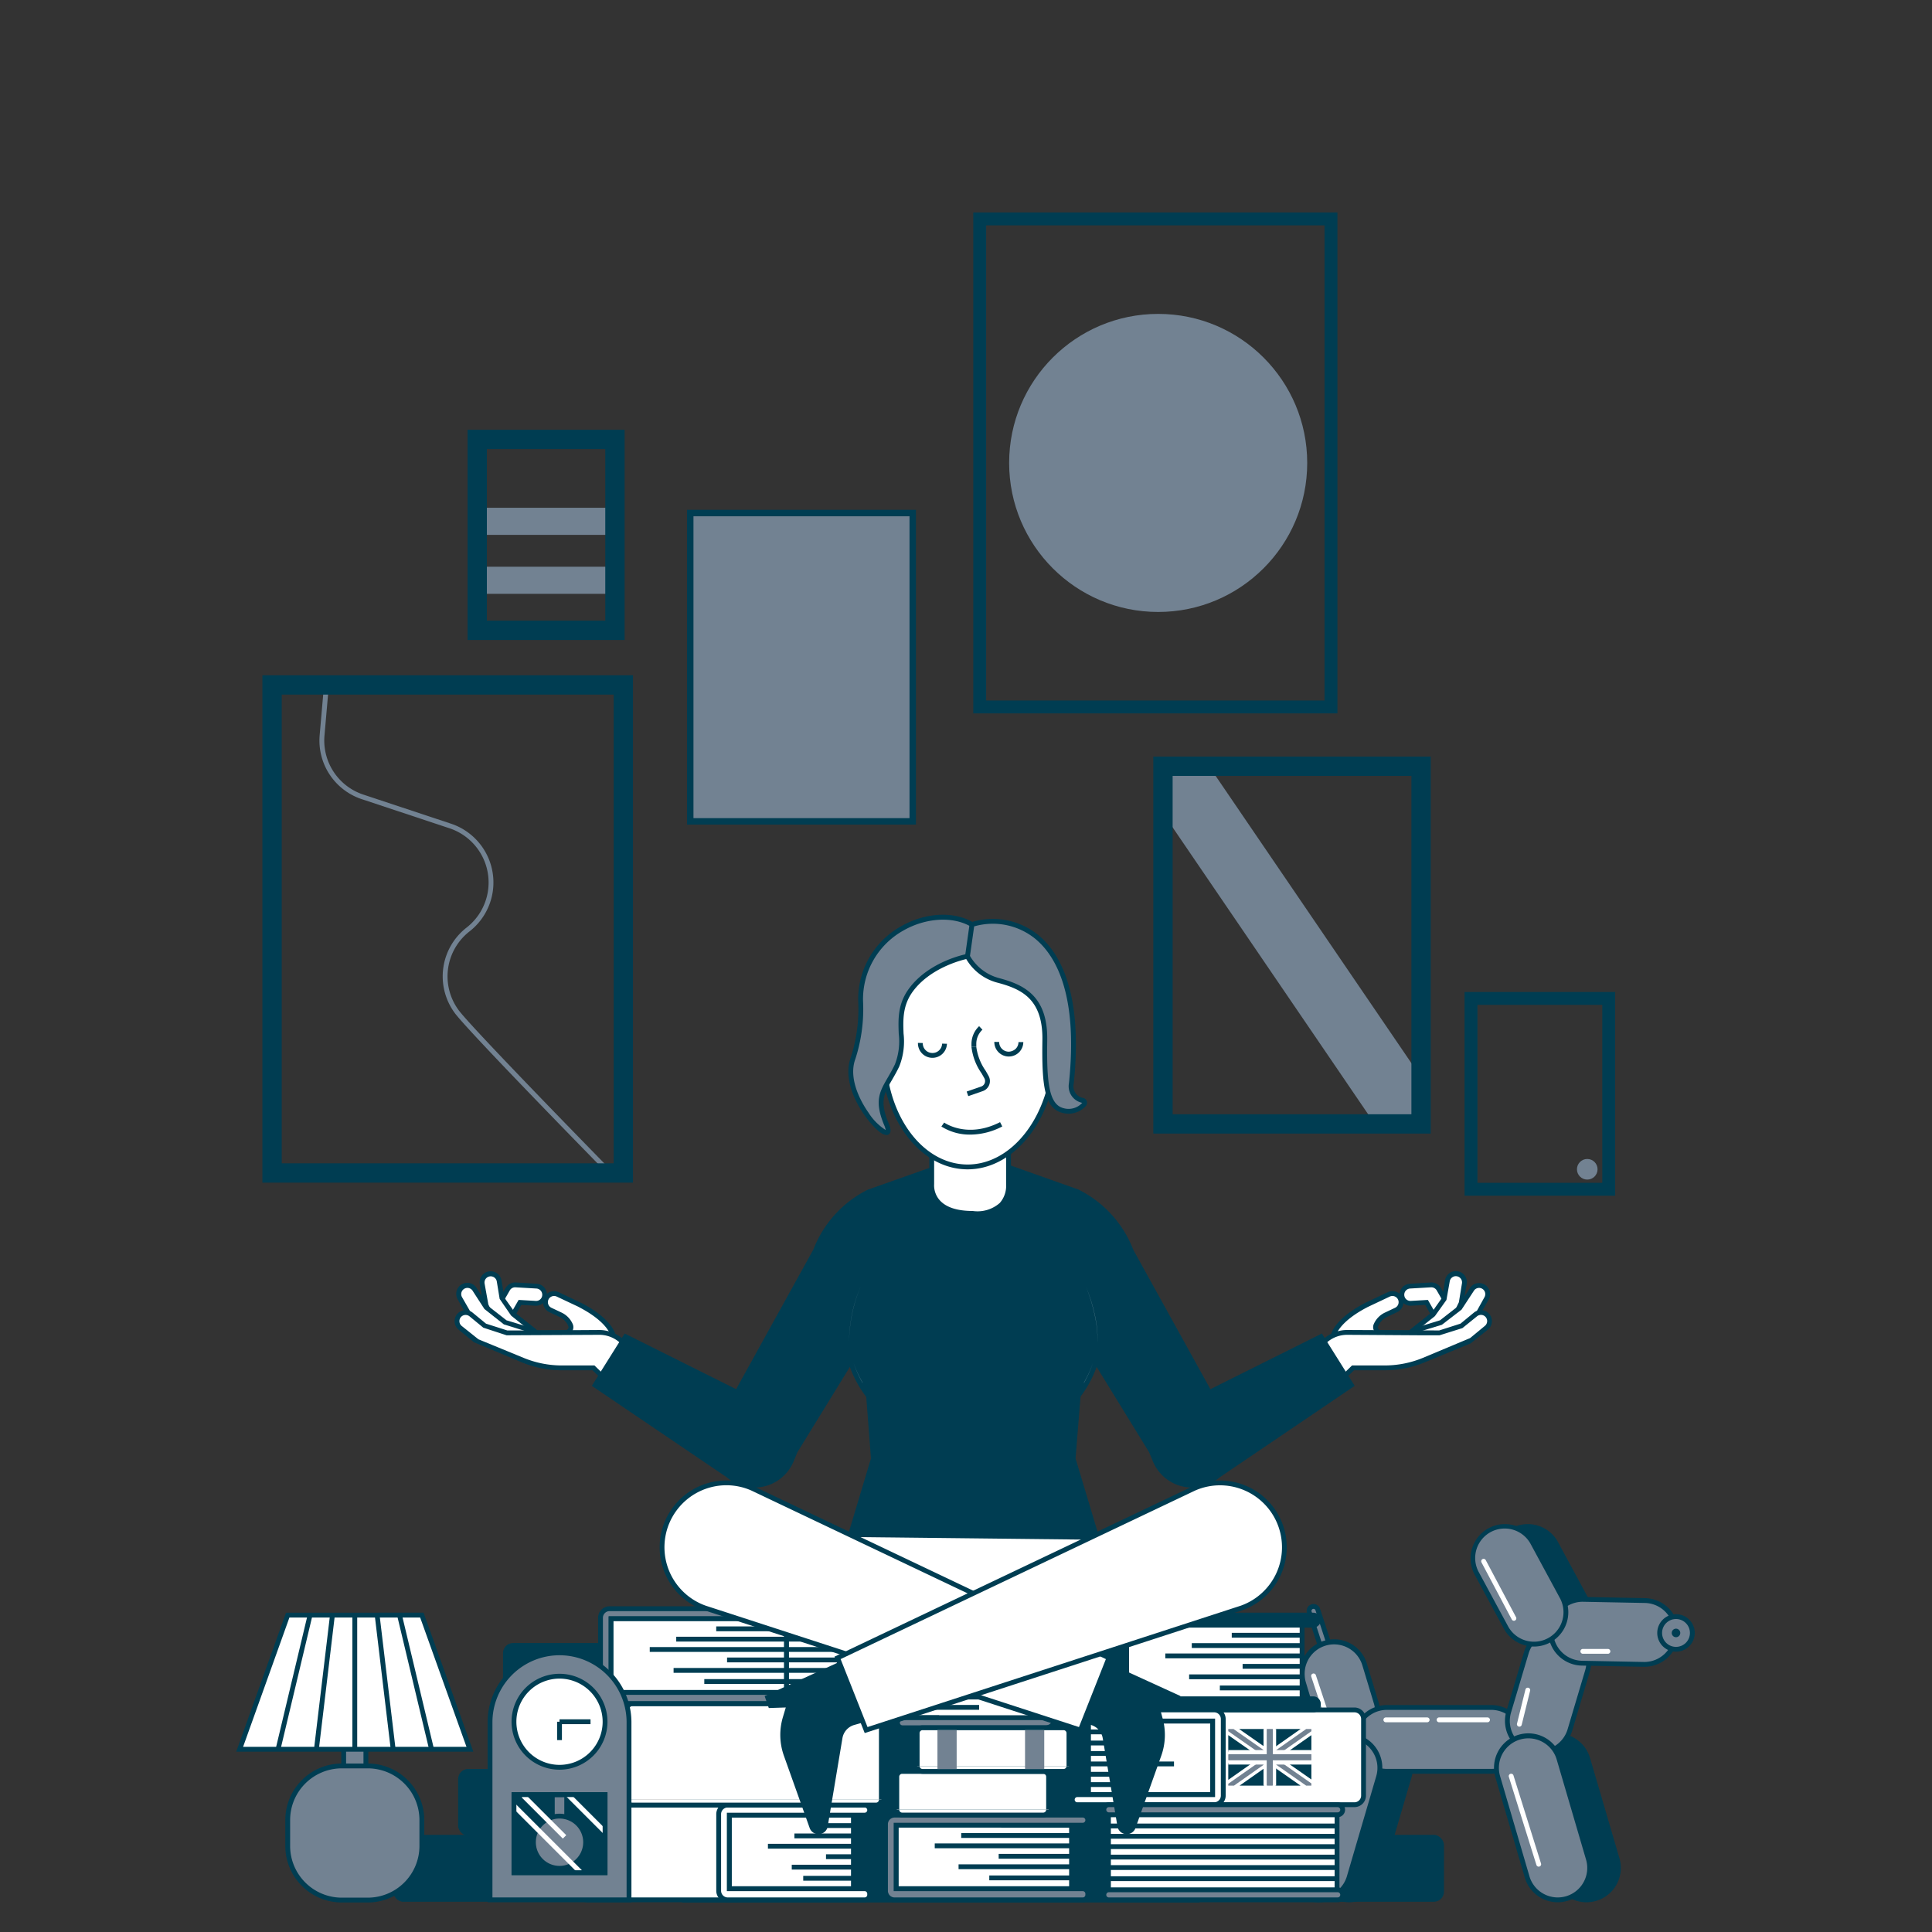 <?xml version="1.0" encoding="utf-8"?>
<svg id="Calque_1" data-name="Calque 1" xmlns="http://www.w3.org/2000/svg" width="300" height="300" viewBox="0 0 300 300">
  <rect x="0" y="0" width="300" height="300" fill="#333333" stroke="none"/>
  <title>pauline-off</title>
  <g>
    <rect x="78.105" y="255.127" width="27.63" height="10.387" rx="1.568" fill="#003d52"/>
    <rect x="71.136" y="274.679" width="27.63" height="10.387" rx="1.568" fill="#003d52"/>
    <rect x="61.038" y="284.917" width="27.63" height="10.387" rx="1.568" fill="#003d52"/>
    <rect x="196.591" y="284.917" width="27.63" height="10.387" rx="1.568" fill="#003d52"/>
    <g>
      <rect x="106.283" y="251.361" width="79.6" height="43.682" fill="#003d52"/>
      <path d="M186.258,295.418H105.908V250.986h80.35Zm-79.6-.75h78.85V251.736H106.658Z" fill="#003d52"/>
    </g>
    <g>
      <g>
        <g>
          <g>
            <line x1="206.199" y1="256.986" x2="203.964" y2="250.139" fill="#728292"/>
            <rect x="204.707" y="249.961" width="0.75" height="7.203" transform="matrix(0.951, -0.31, 0.31, 0.951, -68.539, 76.125)" fill="#003d52"/>
          </g>
          <g>
            <path d="M206.199,257.678a.692.692,0,0,1-.658-.477l-2.234-6.848a.695.695,0,0,1,.442-.873l.057-.019.159-.016a.688.688,0,0,1,.657.479l2.235,6.847a.692.692,0,0,1-.041.527.684.684,0,0,1-.403.345l-.056.019Z" fill="#728292"/>
            <path d="M203.965,249.821a.316.316,0,0,1,.3.219l2.235,6.847a.317.317,0,0,1-.203.4.314.314,0,0,1-.098.016.317.317,0,0,1-.301-.219l-2.235-6.847a.318.318,0,0,1,.302-.416m0-.75a1.067,1.067,0,0,0-1.015,1.399l2.234,6.847a1.067,1.067,0,1,0,2.028-.663l-2.234-6.847a1.063,1.063,0,0,0-1.013-.737Z" fill="#003d52"/>
          </g>
        </g>
        <g>
          <path d="M204.213,267.296l-1.807-5.982a4.956,4.956,0,0,1,3.361-6.15h0a4.956,4.956,0,0,1,6.15,3.361l1.807,5.982a4.956,4.956,0,0,1-3.361,6.15h0A4.956,4.956,0,0,1,204.213,267.296Z" fill="#728292"/>
          <path d="M208.962,271.234a5.336,5.336,0,0,1-5.107-3.832l-1.808-5.98a5.331,5.331,0,1,1,10.23-3.003l1.807,5.979a5.339,5.339,0,0,1-5.122,6.836Zm-1.803-15.896a4.582,4.582,0,0,0-4.393,5.87l1.808,5.982a4.581,4.581,0,0,0,8.791-2.578l-1.807-5.979A4.592,4.592,0,0,0,207.159,255.338Z" fill="#003d52"/>
        </g>
        <g>
          <path d="M232.859,244.306l4.549,8.413a4.956,4.956,0,0,0,6.725,1.972h0a4.956,4.956,0,0,0,1.972-6.725l-4.549-8.413a4.956,4.956,0,0,0-6.725-1.972h0A4.956,4.956,0,0,0,232.859,244.306Z" fill="#003d52"/>
          <path d="M241.765,255.673a5.335,5.335,0,0,1-4.687-2.773l-4.55-8.415a5.331,5.331,0,0,1,9.356-5.111l4.55,8.414a5.33,5.33,0,0,1-4.67,7.886Zm-4.565-18.324a4.58,4.58,0,0,0-4.012,6.777l.001.001L237.738,252.541a4.581,4.581,0,0,0,8.038-4.396l-4.55-8.414A4.584,4.584,0,0,0,237.2,237.349Z" fill="#003d52"/>
        </g>
        <g>
          <rect x="231.02" y="277.325" width="26.108" height="9.912" rx="4.956" transform="translate(446.265 -31.364) rotate(73.656)" fill="#003d52"/>
          <path d="M246.344,295.385a5.337,5.337,0,0,1-5.107-3.833h.001l-4.558-15.542a5.33,5.33,0,1,1,10.229-3l4.558,15.542a5.328,5.328,0,0,1-3.615,6.615A5.363,5.363,0,0,1,246.344,295.385Zm-4.543-25.458a4.585,4.585,0,0,0-4.402,5.872l4.558,15.542a4.581,4.581,0,0,0,8.792-2.578l-4.558-15.542a4.585,4.585,0,0,0-4.39-3.294Z" fill="#003d52"/>
        </g>
        <g>
          <rect x="198.722" y="277.325" width="26.108" height="9.912" rx="4.956" transform="translate(542.243 158.496) rotate(106.344)" fill="#003d52"/>
          <path d="M209.495,295.383a5.332,5.332,0,0,1-5.114-6.831l4.56-15.542a5.33,5.33,0,1,1,10.229,3l-4.558,15.542A5.341,5.341,0,0,1,209.495,295.383Zm4.553-25.456a4.583,4.583,0,0,0-4.388,3.294l-4.56,15.542a4.582,4.582,0,0,0,8.793,2.578l4.558-15.542a4.586,4.586,0,0,0-4.403-5.872Z" fill="#003d52"/>
        </g>
        <g>
          <rect x="210.406" y="265.135" width="26.108" height="9.912" rx="4.956" fill="#728292"/>
          <path d="M231.558,275.422H215.362a5.331,5.331,0,0,1,0-10.662h16.196a5.331,5.331,0,0,1,0,10.662Zm-16.196-9.912a4.581,4.581,0,0,0,0,9.162h16.196a4.581,4.581,0,0,0,0-9.162Z" fill="#003d52"/>
        </g>
        <g>
          <path d="M243.779,268.613l2.733-9.166a4.956,4.956,0,0,0-3.361-6.15h0a4.956,4.956,0,0,0-6.15,3.361l-2.733,9.166a4.956,4.956,0,0,0,3.361,6.15h0A4.956,4.956,0,0,0,243.779,268.613Z" fill="#728292"/>
          <path d="M239.019,272.55a5.328,5.328,0,0,1-5.11-6.831l2.732-9.168a5.33,5.33,0,1,1,10.229,3.002l-2.732,9.167A5.341,5.341,0,0,1,239.019,272.55Zm2.739-19.078a4.59,4.59,0,0,0-4.398,3.292l-2.732,9.168a4.582,4.582,0,0,0,3.106,5.684,4.594,4.594,0,0,0,5.686-3.107v-.002l2.732-9.166a4.584,4.584,0,0,0-4.394-5.868Z" fill="#003d52"/>
        </g>
        <g>
          <path d="M255.367,248.533l-9.563-.185a4.956,4.956,0,0,0-5.029,4.882h0a4.956,4.956,0,0,0,4.882,5.029l9.563.185a4.956,4.956,0,0,0,5.029-4.882h0A4.956,4.956,0,0,0,255.367,248.533Z" fill="#728292"/>
          <path d="M255.293,258.82c-.026,0-.052-.001-.079-.001l-9.563-.186a5.33,5.33,0,0,1-3.632-9.155,5.433,5.433,0,0,1,3.792-1.505l9.562.185a5.331,5.331,0,0,1-.08,10.662Zm-9.565-10.098a4.581,4.581,0,0,0-.064,9.161l9.563.186c.023,0,.046.001.068.001a4.581,4.581,0,0,0,.066-9.162h-.001l-9.562-.185C245.774,248.724,245.751,248.723,245.727,248.723Z" fill="#003d52"/>
        </g>
        <g>
          <path d="M229.299,244.306l4.549,8.413a4.956,4.956,0,0,0,6.725,1.972h0a4.956,4.956,0,0,0,1.972-6.725l-4.549-8.413a4.956,4.956,0,0,0-6.725-1.972h0A4.956,4.956,0,0,0,229.299,244.306Z" fill="#728292"/>
          <path d="M238.204,255.676a5.363,5.363,0,0,1-1.508-.218,5.296,5.296,0,0,1-3.178-2.559l-4.549-8.415a5.331,5.331,0,0,1,9.356-5.111l4.55,8.414a5.335,5.335,0,0,1-4.672,7.889Zm-4.563-18.327a4.58,4.58,0,0,0-4.013,6.777l.001.001,4.549,8.414a4.581,4.581,0,0,0,8.039-4.396l-4.55-8.414A4.582,4.582,0,0,0,233.64,237.349Z" fill="#003d52"/>
        </g>
        <g>
          <circle cx="260.249" cy="253.562" r="2.537" fill="#728292"/>
          <path d="M260.249,256.475a2.912,2.912,0,1,1,2.912-2.912A2.916,2.916,0,0,1,260.249,256.475Zm0-5.074a2.162,2.162,0,1,0,2.162,2.162A2.164,2.164,0,0,0,260.249,251.4Z" fill="#003d52"/>
        </g>
        <circle cx="260.249" cy="253.562" r="0.664" fill="#003d52"/>
        <g>
          <rect x="226.552" y="277.325" width="26.108" height="9.912" rx="4.956" transform="translate(443.055 -27.077) rotate(73.656)" fill="#728292"/>
          <path d="M241.877,295.385a5.337,5.337,0,0,1-5.107-3.833h.001l-4.558-15.542a5.33,5.33,0,1,1,10.229-3l4.558,15.542a5.328,5.328,0,0,1-3.615,6.615A5.363,5.363,0,0,1,241.877,295.385Zm-4.543-25.458a4.585,4.585,0,0,0-4.402,5.872l4.558,15.542a4.581,4.581,0,0,0,8.792-2.578l-4.558-15.542a4.585,4.585,0,0,0-4.39-3.294Z" fill="#003d52"/>
        </g>
        <g>
          <rect x="193.975" y="277.325" width="26.108" height="9.912" rx="4.956" transform="translate(536.16 163.051) rotate(106.344)" fill="#728292"/>
          <path d="M204.748,295.383a5.33,5.33,0,0,1-5.112-6.831l4.558-15.542a5.33,5.33,0,1,1,10.229,3l-4.558,15.542A5.341,5.341,0,0,1,204.748,295.383Zm4.553-25.456a4.583,4.583,0,0,0-4.388,3.294l-4.559,15.542a4.581,4.581,0,0,0,8.792,2.578l4.558-15.542a4.586,4.586,0,0,0-4.403-5.872Z" fill="#003d52"/>
        </g>
      </g>
      <path d="M235.08,251.67a.375.375,0,0,1-.331-.199l-4.7-8.854a.375.375,0,1,1,.662-.352l4.7,8.854a.374.374,0,0,1-.155.507A.367.367,0,0,1,235.08,251.67Z" fill="#fff"/>
      <path d="M206.516,268.309a.376.376,0,0,1-.356-.257l-2.552-7.716a.376.376,0,0,1,.713-.236l2.552,7.716a.377.377,0,0,1-.238.475A.383.383,0,0,1,206.516,268.309Z" fill="#fff"/>
      <path d="M221.608,267.432h-6.414a.375.375,0,1,1,0-.75h6.414a.375.375,0,0,1,0,.75Z" fill="#fff"/>
      <path d="M230.982,267.432h-7.521a.375.375,0,0,1,0-.75h7.521a.375.375,0,0,1,0,.75Z" fill="#fff"/>
      <path d="M235.923,268.115a.41.41,0,0,1-.09-.011.375.375,0,0,1-.274-.454l1.31-5.303a.375.375,0,0,1,.729.18l-1.31,5.303A.375.375,0,0,1,235.923,268.115Z" fill="#fff"/>
      <path d="M249.677,256.796h-3.893a.375.375,0,0,1,0-.75h3.893a.375.375,0,0,1,0,.75Z" fill="#fff"/>
      <path d="M238.931,289.854a.374.374,0,0,1-.357-.263L234.298,275.921a.375.375,0,1,1,.715-.225l4.276,13.67a.376.376,0,0,1-.357.487Z" fill="#fff"/>
      <path d="M206.199,277.02a.376.376,0,0,1-.366-.454l.83-3.864a.37.37,0,0,1,.445-.287.374.374,0,0,1,.287.445l-.83,3.864A.374.374,0,0,1,206.199,277.02Z" fill="#fff"/>
    </g>
    <g>
      <g>
        <rect x="53.366" y="264.55" width="3.45" height="10.926" fill="#728292"/>
        <path d="M57.191,275.851H52.991V264.175h4.2Zm-3.45-.75h2.7V264.925H53.741Z" fill="#003d52"/>
      </g>
      <g>
        <polygon points="72.968 271.625 37.214 271.625 44.676 250.795 65.506 250.795 72.968 271.625" fill="#fff"/>
        <path d="M73.501,272H36.682l7.73-21.58H65.77l.09.249Zm-35.754-.75H72.436l-7.193-20.08H44.94Z" fill="#003d52"/>
      </g>
      <g>
        <rect x="44.676" y="274.213" width="20.83" height="20.83" rx="8.405" fill="#728292"/>
        <path d="M57.101,295.418H53.082a8.79,8.79,0,0,1-8.78-8.78v-4.02a8.79,8.79,0,0,1,8.78-8.78h4.02a8.79,8.79,0,0,1,8.78,8.78v4.02A8.79,8.79,0,0,1,57.101,295.418Zm-4.02-20.83a8.04,8.04,0,0,0-8.03,8.03v4.02a8.04,8.04,0,0,0,8.03,8.03h4.02a8.04,8.04,0,0,0,8.03-8.03v-4.02a8.04,8.04,0,0,0-8.03-8.03Z" fill="#003d52"/>
      </g>
      <g>
        <rect x="54.717" y="250.795" width="0.75" height="20.83" fill="#003d52"/>
        <rect x="34.953" y="260.835" width="21.416" height="0.749" transform="translate(-219.014 245) rotate(-76.58)" fill="#003d52"/>
        <polygon points="49.505 271.67 48.76 271.58 51.248 250.75 51.992 250.84 49.505 271.67" fill="#003d52"/>
        <rect x="64.148" y="250.502" width="0.749" height="21.416" transform="translate(-58.911 22.132) rotate(-13.432)" fill="#003d52"/>
        <polygon points="60.678 271.67 58.191 250.84 58.935 250.75 61.423 271.58 60.678 271.67" fill="#003d52"/>
      </g>
    </g>
    <g>
      <g>
        <path d="M89.813,280.289h22.929a1.412,1.412,0,0,1,1.412,1.412V293.597a1.412,1.412,0,0,1-1.412,1.412H89.813a0,0,0,0,1,0,0V280.289a0,0,0,0,1,0,0Z" transform="translate(203.968 575.298) rotate(180)" fill="#fff"/>
        <path d="M114.529,295.384H91.225a1.789,1.789,0,0,1-1.787-1.787V281.7a1.788,1.788,0,0,1,1.787-1.786H114.529ZM91.225,280.664a1.038,1.038,0,0,0-1.037,1.036v11.896a1.038,1.038,0,0,0,1.037,1.037H113.779V280.664Z" fill="#003d52"/>
      </g>
      <g>
        <rect x="113.241" y="281.851" width="19.279" height="11.43" transform="translate(245.76 575.133) rotate(180)" fill="#fff"/>
        <path d="M132.894,293.656H112.866V281.477h20.028Zm-19.278-.75h18.528V282.227H113.616Z" fill="#003d52"/>
      </g>
      <g>
        <path d="M134.26,280.289H113.007a1.412,1.412,0,0,0-1.412,1.412V293.597a1.412,1.412,0,0,0,1.412,1.412h21.253a.781.781,0,0,0,.781-.781v-.164a.781.781,0,0,0-.781-.781H113.241V281.851h21.02a.781.781,0,0,0,.781-.781h0A.781.781,0,0,0,134.26,280.289Z" fill="#fff"/>
        <path d="M134.26,295.384H113.008a1.789,1.789,0,0,1-1.787-1.787V281.7a1.788,1.788,0,0,1,1.787-1.786h21.253a1.156,1.156,0,0,1,0,2.312H113.616v10.68h20.645a1.157,1.157,0,0,1,1.156,1.156v.165A1.157,1.157,0,0,1,134.26,295.384Zm-21.253-14.72a1.038,1.038,0,0,0-1.037,1.036v11.896a1.038,1.038,0,0,0,1.037,1.037h21.253a.407.407,0,0,0,.406-.406v-.165a.407.407,0,0,0-.406-.406H112.866V281.477h21.395a.406.406,0,0,0,0-.812Z" fill="#003d52"/>
      </g>
      <g>
        <path d="M136.858,279.457V265.382h0a.832.832,0,0,0-.832-.832H98.185a.832.832,0,0,0-.832.832h0v14.075" fill="#fff"/>
        <path d="M137.233,279.457h-.75V265.382a.458.458,0,0,0-.458-.457H98.185a.458.458,0,0,0-.457.457V279.457h-.75V265.382a1.208,1.208,0,0,1,1.207-1.207h37.84a1.209,1.209,0,0,1,1.208,1.207Z" fill="#003d52"/>
      </g>
      <g>
        <g>
          <line x1="132.519" y1="291.658" x2="124.726" y2="291.658" fill="#fff"/>
          <rect x="124.725" y="291.282" width="7.794" height="0.75" fill="#003d52"/>
        </g>
        <g>
          <line x1="132.519" y1="283.475" x2="126.576" y2="283.475" fill="#fff"/>
          <rect x="126.576" y="283.101" width="5.943" height="0.75" fill="#003d52"/>
        </g>
        <g>
          <line x1="132.519" y1="285.079" x2="123.355" y2="285.079" fill="#fff"/>
          <rect x="123.355" y="284.704" width="9.164" height="0.75" fill="#003d52"/>
        </g>
        <g>
          <line x1="132.519" y1="288.307" x2="128.262" y2="288.307" fill="#fff"/>
          <rect x="128.261" y="287.932" width="4.258" height="0.75" fill="#003d52"/>
        </g>
        <g>
          <line x1="132.519" y1="289.931" x2="122.944" y2="289.931" fill="#fff"/>
          <rect x="122.944" y="289.556" width="9.575" height="0.75" fill="#003d52"/>
        </g>
        <g>
          <line x1="132.519" y1="286.683" x2="119.244" y2="286.683" fill="#fff"/>
          <rect x="119.244" y="286.308" width="13.275" height="0.75" fill="#003d52"/>
        </g>
      </g>
      <g>
        <path d="M136.858,279.457h0a.832.832,0,0,1-.832.832H98.185a.832.832,0,0,1-.832-.832h0" fill="#fff"/>
        <path d="M136.025,280.664H98.185a1.208,1.208,0,0,1-1.207-1.207h.75a.458.458,0,0,0,.457.457h37.84a.458.458,0,0,0,.458-.457h.75A1.209,1.209,0,0,1,136.025,280.664Z" fill="#003d52"/>
      </g>
      <g>
        <path d="M123.877,249.799H94.657a1.412,1.412,0,0,0-1.412,1.412v11.897a1.412,1.412,0,0,0,1.412,1.412h29.22a.781.781,0,0,0,.781-.781v-.164a.781.781,0,0,0-.781-.781h-28.987V251.361h28.987a.781.781,0,0,0,.781-.781h0A.781.781,0,0,0,123.877,249.799Z" fill="#728292"/>
        <path d="M123.877,264.894H94.657a1.788,1.788,0,0,1-1.786-1.786V251.211a1.788,1.788,0,0,1,1.786-1.787H123.877a1.156,1.156,0,0,1,0,2.312H95.265V262.417H123.877a1.157,1.157,0,0,1,1.156,1.156v.164A1.157,1.157,0,0,1,123.877,264.894ZM94.657,250.174a1.038,1.038,0,0,0-1.036,1.037v11.896a1.037,1.037,0,0,0,1.036,1.036H123.877a.407.407,0,0,0,.406-.406v-.164a.407.407,0,0,0-.406-.406H94.515V250.986H123.877a.406.406,0,0,0,0-.812Z" fill="#003d52"/>
      </g>
      <g>
        <rect x="94.89" y="251.361" width="27.246" height="11.43" fill="#fff"/>
        <path d="M122.511,263.167H94.515V250.986h27.996Zm-27.246-.75h26.496V251.736H95.265Z" fill="#003d52"/>
      </g>
      <rect x="109.363" y="260.73" width="12.773" height="0.75" fill="#003d52"/>
      <rect x="111.214" y="252.549" width="10.923" height="0.75" fill="#003d52"/>
      <rect x="105.005" y="254.152" width="17.132" height="0.75" fill="#003d52"/>
      <rect x="112.899" y="257.38" width="9.237" height="0.75" fill="#003d52"/>
      <rect x="104.594" y="259.004" width="17.543" height="0.75" fill="#003d52"/>
      <rect x="100.893" y="255.756" width="21.243" height="0.75" fill="#003d52"/>
      <g>
        <rect x="122.137" y="251.361" width="15.362" height="11.43" fill="#fff"/>
        <path d="M137.874,263.167H121.761V250.986h16.112Zm-15.362-.75h14.612V251.736H122.511Z" fill="#003d52"/>
      </g>
      <g>
        <line x1="122.137" y1="261.106" x2="134.91" y2="261.106" fill="#003d52"/>
        <rect x="122.136" y="260.73" width="12.773" height="0.75" fill="#003d52"/>
      </g>
      <g>
        <line x1="122.137" y1="252.924" x2="133.06" y2="252.924" fill="#003d52"/>
        <rect x="122.136" y="252.549" width="10.923" height="0.75" fill="#003d52"/>
      </g>
      <g>
        <line x1="122.137" y1="254.527" x2="139.268" y2="254.527" fill="#003d52"/>
        <rect x="122.136" y="254.152" width="17.132" height="0.75" fill="#003d52"/>
      </g>
      <g>
        <line x1="122.137" y1="257.755" x2="131.374" y2="257.755" fill="#003d52"/>
        <rect x="122.136" y="257.38" width="9.237" height="0.75" fill="#003d52"/>
      </g>
      <g>
        <line x1="122.137" y1="259.379" x2="139.679" y2="259.379" fill="#003d52"/>
        <rect x="122.136" y="259.004" width="17.543" height="0.75" fill="#003d52"/>
      </g>
      <g>
        <line x1="122.137" y1="256.131" x2="143.38" y2="256.131" fill="#003d52"/>
        <rect x="122.136" y="255.756" width="21.243" height="0.75" fill="#003d52"/>
      </g>
    </g>
    <g>
      <g>
        <path d="M187.389,265.515h22.929a1.412,1.412,0,0,1,1.412,1.412V278.823a1.412,1.412,0,0,1-1.412,1.412H187.389a0,0,0,0,1,0,0V265.515A0,0,0,0,1,187.389,265.515Z" fill="#fff"/>
        <path d="M210.318,280.609H187.013V265.14h23.305a1.788,1.788,0,0,1,1.786,1.786v11.896A1.788,1.788,0,0,1,210.318,280.609Zm-22.555-.75h22.555a1.038,1.038,0,0,0,1.036-1.037V266.926a1.037,1.037,0,0,0-1.036-1.036H187.763Z" fill="#003d52"/>
      </g>
      <g>
        <rect x="169.024" y="267.241" width="19.279" height="11.43" fill="#fff"/>
        <path d="M188.677,279.047h-20.029V266.866h20.029Zm-19.279-.75h18.529V267.616h-18.529Z" fill="#003d52"/>
      </g>
      <g>
        <path d="M203.931,250.795H174.711a1.412,1.412,0,0,0-1.412,1.412V264.103a1.412,1.412,0,0,0,1.412,1.412H203.931a.781.781,0,0,0,.781-.781v-.164a.781.781,0,0,0-.781-.781h-28.987V252.357h28.987a.781.781,0,0,0,.781-.781h0A.781.781,0,0,0,203.931,250.795Z" fill="#003d52"/>
        <path d="M203.931,265.89H174.712a1.789,1.789,0,0,1-1.787-1.787V252.206a1.788,1.788,0,0,1,1.787-1.786h29.22a1.156,1.156,0,1,1,0,2.312H175.319v10.681h28.612a1.157,1.157,0,0,1,1.156,1.156v.164A1.157,1.157,0,0,1,203.931,265.89Zm-29.22-14.72a1.038,1.038,0,0,0-1.037,1.036v11.896a1.038,1.038,0,0,0,1.037,1.037h29.22a.407.407,0,0,0,.406-.406v-.164a.407.407,0,0,0-.406-.406H174.569V251.982h29.362a.406.406,0,1,0,0-.812Z" fill="#003d52"/>
      </g>
      <g>
        <rect x="174.944" y="252.357" width="27.246" height="11.43" fill="#fff"/>
        <path d="M202.566,264.163H174.569V251.982h27.997Zm-27.247-.75h26.497V252.732H175.319Z" fill="#003d52"/>
      </g>
      <rect x="189.418" y="261.727" width="12.773" height="0.75" fill="#003d52"/>
      <rect x="191.267" y="253.545" width="10.924" height="0.75" fill="#003d52"/>
      <rect x="185.059" y="255.148" width="17.132" height="0.75" fill="#003d52"/>
      <rect x="192.953" y="258.376" width="9.238" height="0.75" fill="#003d52"/>
      <rect x="184.648" y="260" width="17.543" height="0.75" fill="#003d52"/>
      <rect x="180.947" y="256.752" width="21.244" height="0.75" fill="#003d52"/>
      <g>
        <rect x="139.143" y="281.851" width="27.246" height="11.43" fill="#fff"/>
        <path d="M166.764,293.656H138.768V281.477h27.996Zm-27.246-.75h26.496V282.227H139.518Z" fill="#003d52"/>
      </g>
      <rect x="153.616" y="291.221" width="12.773" height="0.75" fill="#003d52"/>
      <rect x="155.467" y="283.039" width="10.923" height="0.75" fill="#003d52"/>
      <rect x="149.258" y="284.643" width="17.132" height="0.75" fill="#003d52"/>
      <rect x="155.074" y="287.87" width="11.315" height="0.75" fill="#003d52"/>
      <rect x="148.846" y="289.494" width="17.543" height="0.75" fill="#003d52"/>
      <rect x="145.146" y="286.246" width="21.243" height="0.75" fill="#003d52"/>
      <g>
        <path d="M167.283,280.234h21.253a1.412,1.412,0,0,0,1.412-1.412V266.926a1.412,1.412,0,0,0-1.412-1.412H167.283a.781.781,0,0,0-.781.781v.164a.781.781,0,0,0,.781.781h21.02v11.43H167.283a.781.781,0,0,0-.781.781h0A.781.781,0,0,0,167.283,280.234Z" fill="#fff"/>
        <path d="M188.536,280.609H167.283a1.156,1.156,0,0,1,0-2.312h20.645V267.616H167.283A1.157,1.157,0,0,1,166.127,266.46v-.164a1.157,1.157,0,0,1,1.156-1.156h21.253a1.788,1.788,0,0,1,1.786,1.786v11.896A1.788,1.788,0,0,1,188.536,280.609Zm-21.253-1.562a.406.406,0,0,0,0,.812h21.253a1.038,1.038,0,0,0,1.036-1.037V266.926a1.037,1.037,0,0,0-1.036-1.036H167.283a.407.407,0,0,0-.406.406V266.46a.407.407,0,0,0,.406.406h21.395v12.181Z" fill="#003d52"/>
      </g>
      <g>
        <rect x="169.023" y="268.552" width="7.794" height="0.75" fill="#003d52"/>
        <rect x="169.023" y="276.734" width="5.944" height="0.75" fill="#003d52"/>
        <rect x="169.023" y="275.131" width="9.165" height="0.75" fill="#003d52"/>
        <rect x="169.023" y="271.903" width="4.258" height="0.75" fill="#003d52"/>
        <rect x="169.023" y="270.279" width="9.576" height="0.75" fill="#003d52"/>
        <rect x="169.023" y="273.527" width="13.276" height="0.75" fill="#003d52"/>
      </g>
      <g>
        <rect x="172.12" y="281.015" width="35.492" height="13.253" fill="#fff"/>
        <path d="M207.988,294.644H171.746V280.641H207.988Zm-35.492-.75H207.238V281.391H172.496Z" fill="#003d52"/>
      </g>
      <rect x="172.121" y="291.345" width="35.561" height="0.75" fill="#003d52"/>
      <rect x="172.121" y="283.162" width="35.561" height="0.75" fill="#003d52"/>
      <rect x="172.121" y="284.766" width="35.561" height="0.75" fill="#003d52"/>
      <rect x="172.121" y="287.993" width="35.561" height="0.75" fill="#003d52"/>
      <rect x="172.121" y="289.617" width="35.561" height="0.75" fill="#003d52"/>
      <rect x="172.121" y="286.369" width="35.561" height="0.75" fill="#003d52"/>
      <g>
        <rect x="171.405" y="280.234" width="37.084" height="1.562" rx="0.781" fill="#728292"/>
        <path d="M207.708,282.172H172.186a1.156,1.156,0,1,1,0-2.312h35.521a1.156,1.156,0,1,1,0,2.312Zm-35.521-1.562a.406.406,0,1,0,0,.812h35.521a.406.406,0,1,0,0-.812Z" fill="#003d52"/>
      </g>
      <g>
        <rect x="171.405" y="293.446" width="37.084" height="1.562" rx="0.781" fill="#728292"/>
        <path d="M207.708,295.384H172.186a1.156,1.156,0,1,1,0-2.312h35.521a1.156,1.156,0,1,1,0,2.312Zm-35.521-1.562a.406.406,0,1,0,0,.812h35.521a.406.406,0,1,0,0-.812Z" fill="#003d52"/>
      </g>
      <g>
        <path d="M168.13,281.851H138.91a1.412,1.412,0,0,0-1.412,1.412V293.597a1.412,1.412,0,0,0,1.412,1.412h29.22a.781.781,0,0,0,.781-.781v-.164a.781.781,0,0,0-.781-.781h-28.987v-9.868h28.987a.781.781,0,0,0,.781-.781h0A.781.781,0,0,0,168.13,281.851Z" fill="#728292"/>
        <path d="M168.131,295.384H138.91a1.788,1.788,0,0,1-1.786-1.787v-10.334a1.788,1.788,0,0,1,1.786-1.786h29.221a1.156,1.156,0,0,1,0,2.312H139.518v9.117h28.612a1.157,1.157,0,0,1,1.155,1.156v.165A1.157,1.157,0,0,1,168.131,295.384ZM138.91,282.227a1.037,1.037,0,0,0-1.036,1.036v10.334a1.038,1.038,0,0,0,1.036,1.037h29.221a.406.406,0,0,0,.405-.406v-.165a.406.406,0,0,0-.405-.406H138.768V283.039h29.362a.406.406,0,0,0,0-.812Z" fill="#003d52"/>
      </g>
      <g>
        <rect x="141.876" y="256.854" width="20.275" height="11.43" fill="#fff"/>
        <path d="M162.526,268.66H141.502V256.479h21.024Zm-20.274-.75h19.524V257.229H142.252Z" fill="#003d52"/>
      </g>
      <rect x="141.877" y="258.165" width="5.802" height="0.75" fill="#003d52"/>
      <rect x="141.877" y="266.348" width="3.951" height="0.75" fill="#003d52"/>
      <rect x="141.877" y="264.744" width="10.16" height="0.75" fill="#003d52"/>
      <rect x="141.877" y="261.516" width="4.344" height="0.75" fill="#003d52"/>
      <rect x="141.877" y="259.892" width="10.571" height="0.75" fill="#003d52"/>
      <rect x="141.877" y="263.141" width="14.271" height="0.75" fill="#003d52"/>
      <g>
        <path d="M140.136,268.285h22.249a1.412,1.412,0,0,0,1.412-1.412V256.539a1.412,1.412,0,0,0-1.412-1.412H140.136a.781.781,0,0,0-.781.781v.164a.781.781,0,0,0,.781.781h22.015v9.868H140.136a.781.781,0,0,0-.781.781h0A.781.781,0,0,0,140.136,268.285Z" fill="#728292"/>
        <path d="M162.385,268.66h-22.249a1.156,1.156,0,0,1,0-2.312h21.641v-9.118H140.135a1.157,1.157,0,0,1-1.156-1.156v-.165a1.157,1.157,0,0,1,1.156-1.155h22.249a1.788,1.788,0,0,1,1.786,1.786v10.334A1.788,1.788,0,0,1,162.385,268.66Zm-22.249-1.562a.406.406,0,0,0,0,.812h22.249a1.038,1.038,0,0,0,1.036-1.037v-10.334a1.037,1.037,0,0,0-1.036-1.036h-22.249a.406.406,0,0,0-.406.405v.165a.407.407,0,0,0,.406.406h22.391v10.618Z" fill="#003d52"/>
      </g>
      <g>
        <g>
          <path d="M162.825,281.004V275.892h0a.832.832,0,0,0-.832-.832h-21.905a.832.832,0,0,0-.832.832h0v5.111" fill="#fff"/>
          <path d="M163.2,281.004h-.75v-5.111a.458.458,0,0,0-.458-.457H140.087a.458.458,0,0,0-.457.457v5.111h-.75v-5.111a1.208,1.208,0,0,1,1.207-1.207h21.905a1.209,1.209,0,0,1,1.208,1.207Z" fill="#003d52"/>
        </g>
        <g>
          <path d="M162.825,281.004h0a.832.832,0,0,1-.832.832h-21.905a.832.832,0,0,1-.832-.832h0" fill="#fff"/>
          <path d="M161.992,282.211H140.087a1.208,1.208,0,0,1-1.207-1.207h.75a.458.458,0,0,0,.457.457h21.905a.458.458,0,0,0,.458-.457h.75A1.209,1.209,0,0,1,161.992,282.211Z" fill="#003d52"/>
        </g>
      </g>
      <g>
        <g>
          <path d="M165.986,274.228v-5.111h0a.832.832,0,0,0-.832-.832H143.248a.832.832,0,0,0-.832.832h0v5.111" fill="#fff"/>
          <path d="M166.361,274.229h-.75v-5.111a.458.458,0,0,0-.458-.457H143.248a.458.458,0,0,0-.457.457v5.111h-.75v-5.111a1.208,1.208,0,0,1,1.207-1.207h21.905a1.209,1.209,0,0,1,1.208,1.207Z" fill="#003d52"/>
        </g>
        <g>
          <path d="M165.986,274.228h0a.832.832,0,0,1-.832.832H143.248a.832.832,0,0,1-.832-.832h0" fill="#fff"/>
          <path d="M165.153,275.436H143.248a1.208,1.208,0,0,1-1.207-1.207h.75a.458.458,0,0,0,.457.457h21.905a.458.458,0,0,0,.458-.457h.75A1.209,1.209,0,0,1,165.153,275.436Z" fill="#003d52"/>
        </g>
      </g>
      <rect x="145.566" y="268.643" width="2.984" height="6.051" fill="#728292"/>
      <rect x="159.167" y="268.643" width="2.984" height="6.051" fill="#728292"/>
    </g>
    <g>
      <g>
        <polyline points="209.105 207.854 212.785 203.825 216.215 202.202" fill="#fff"/>
        <polygon points="209.383 208.107 208.828 207.602 212.626 203.486 216.055 201.863 216.376 202.541 213.013 204.133 209.383 208.107" fill="#003d52"/>
      </g>
      <g>
        <path d="M209.274,209.18c.304-.039,9.271-2.225,9.271-2.225l-4.108-.026a.846.846,0,0,1-.769-1.185h0a3.152,3.152,0,0,1,1.54-1.586l1.579-.747a1.337,1.337,0,0,0-1.143-2.418l-3.472,1.642c-.126.097-5.733,2.727-5.305,6.103s.79-.396,1.335.102A1.334,1.334,0,0,0,209.274,209.18Z" fill="#fff"/>
        <path d="M207.273,210.534a.545.545,0,0,1-.068-.004c-.385-.05-.544-.44-.709-1.744-.371-2.916,3.199-5.265,5.36-6.405l.114-.061,3.514-1.666A1.712,1.712,0,1,1,216.947,203.75l-1.579.747a2.78,2.78,0,0,0-1.356,1.397.47.47,0,0,0,.428.659l7.146.046-2.952.72c-1.501.366-9.003,2.193-9.312,2.233h0a1.72,1.72,0,0,1-1.171-.277c-.06.123-.126.287-.172.402C207.795,210.136,207.635,210.534,207.273,210.534Zm5.065-7.562c-.021.013-.07.039-.133.072-3.385,1.787-5.195,3.846-4.966,5.648.031.244.061.438.087.594.174-.426.339-.779.663-.854a.511.511,0,0,1,.466.131.937.937,0,0,0,.767.245c.234-.039,3.274-.77,6.274-1.498l-1.062-.007a1.221,1.221,0,0,1-1.111-1.71,3.531,3.531,0,0,1,1.724-1.774l1.579-.747a.962.962,0,0,0-.822-1.74Zm-3.113,5.837Z" fill="#003d52"/>
      </g>
    </g>
    <g>
      <path d="M222.52,208.699a1.328,1.328,0,0,0,.702-.565l2.042-3.33a1.335,1.335,0,0,0,.02-1.364l-1.864-3.25a1.338,1.338,0,0,0-1.238-.67l-3.246.189a1.337,1.337,0,1,0,.155,2.67l2.419-.14,1.058,1.844-3.354,2.664a23.304,23.304,0,0,0,2.168,1.829A1.333,1.333,0,0,0,222.52,208.699Z" fill="#fff"/>
      <path d="M222.08,209.148a1.704,1.704,0,0,1-.893-.254,23.225,23.225,0,0,1-2.229-1.875l-.316-.297,3.442-2.733-.782-1.363-2.188.126a1.712,1.712,0,0,1-.199-3.418l3.247-.188a1.717,1.717,0,0,1,1.584.857l1.864,3.25A1.711,1.711,0,0,1,225.584,205l-2.042,3.33a1.713,1.713,0,0,1-.898.723h0A1.725,1.725,0,0,1,222.08,209.148Zm-2.288-2.381a18.302,18.302,0,0,0,1.788,1.488.957.957,0,0,0,.817.088h.001a.945.945,0,0,0,.504-.405l2.043-3.331a.963.963,0,0,0,.015-.981l-1.864-3.25a.976.976,0,0,0-.891-.482l-3.246.188a.966.966,0,0,0-.904,1.018.953.953,0,0,0,1.017.904l2.651-.153,1.333,2.324Z" fill="#003d52"/>
    </g>
    <g>
      <path d="M219.216,206.746l3.354-2.664,1.726-2.444.447-2.727a1.337,1.337,0,0,1,2.639.433l-.488,2.98-.113.352-3.398,6.847" fill="#fff"/>
      <path d="M223.719,209.689l-.672-.334,3.49-7.147.475-2.925a.962.962,0,0,0-.793-1.105.944.944,0,0,0-.718.168.953.953,0,0,0-.387.625l-.511,2.884-1.8,2.521L219.449,207.04l-.467-.588,3.312-2.63,1.646-2.33.434-2.642a1.712,1.712,0,1,1,3.378.554l-.615,3.387Z" fill="#003d52"/>
    </g>
    <g>
      <path d="M219.216,206.746l4.567-1.391,2.934-2.292,1.787-2.763a1.337,1.337,0,1,1,2.337,1.299l-1.467,2.64-.226.293-5.512,5.296" fill="#fff"/>
      <path d="M223.897,210.098l-.52-.541,5.7-5.548,1.436-2.593a.963.963,0,0,0-.373-1.308.96.96,0,0,0-1.309.373L226.948,203.358l-3.056,2.354-4.567,1.392-.219-.717,4.501-1.372,2.83-2.21,1.752-2.709a1.674,1.674,0,0,1,1.012-.794,1.712,1.712,0,0,1,1.969,2.478l-1.724,2.979Z" fill="#003d52"/>
    </g>
    <g>
      <path d="M205.857,208.118a5.139,5.139,0,0,1,3.36-1.223l11.327.072h2.988l3.436-1.098,2.134-1.756a1.337,1.337,0,0,1,1.699,2.065l-2.332,1.919-.317.19-7.069,2.909a16.013,16.013,0,0,1-6.094,1.205H210.096l-5.057,4.921-5.584-3.765Z" fill="#fff"/>
      <path d="M205.082,217.804l-6.247-4.212L205.614,207.832a5.523,5.523,0,0,1,3.571-1.312h.034l14.255.072,3.312-1.058,2.078-1.711a1.713,1.713,0,0,1,2.41.234,1.713,1.713,0,0,1-.234,2.41l-2.695,2.142-7.118,2.933a16.296,16.296,0,0,1-6.236,1.233h-4.741Zm-5.007-4.28,4.921,3.317,4.948-4.814H214.99a15.546,15.546,0,0,0,5.951-1.177l7.336-3.074,2.286-1.887a.962.962,0,1,0-1.223-1.485l-2.258,1.824-3.55,1.115h-2.988l-11.329-.072h-.03a4.764,4.764,0,0,0-3.085,1.134Z" fill="#003d52"/>
    </g>
    <g>
      <g>
        <polyline points="93.148 207.854 89.468 203.825 86.038 202.202" fill="#fff"/>
        <polygon points="92.871 208.107 89.24 204.133 85.878 202.541 86.198 201.863 89.745 203.572 93.426 207.602 92.871 208.107" fill="#003d52"/>
      </g>
      <g>
        <path d="M92.98,209.18c-.304-.039-9.271-2.225-9.271-2.225l4.108-.026a.846.846,0,0,0,.769-1.185h0a3.152,3.152,0,0,0-1.54-1.586l-1.579-.747a1.337,1.337,0,0,1,1.143-2.418l3.472,1.642c.126.097,5.733,2.727,5.305,6.103s-.79-.396-1.335.102A1.334,1.334,0,0,1,92.98,209.18Z" fill="#fff"/>
        <path d="M94.98,210.534c-.361,0-.521-.398-.706-.856-.046-.115-.111-.279-.171-.402a1.727,1.727,0,0,1-1.171.277h-.001c-.309-.04-7.812-1.867-9.312-2.233l-2.952-.72,7.147-.046a.47.47,0,0,0,.427-.659,2.778,2.778,0,0,0-1.355-1.397l-1.579-.747a1.712,1.712,0,1,1,1.463-3.096l3.627,1.727c2.161,1.141,5.731,3.489,5.361,6.405-.166,1.304-.324,1.694-.709,1.744A.545.545,0,0,1,94.98,210.534Zm-.826-2.114a.456.456,0,0,1,.108.013c.325.073.49.428.663.854.027-.155.057-.351.088-.595.229-1.803-1.582-3.861-4.967-5.648-.113-.06-.18-.1-.194-.11L86.449,201.332a.962.962,0,0,0-.822,1.74l1.579.747a3.525,3.525,0,0,1,1.723,1.774,1.22,1.22,0,0,1-1.11,1.71l-1.062.007c2.999.728,6.038,1.459,6.273,1.498a.946.946,0,0,0,.768-.244A.525.525,0,0,1,94.154,208.42Z" fill="#003d52"/>
      </g>
    </g>
    <g>
      <path d="M79.733,208.699a1.328,1.328,0,0,1-.702-.565l-2.042-3.33a1.335,1.335,0,0,1-.02-1.364l1.864-3.25a1.338,1.338,0,0,1,1.238-.67l3.246.189a1.337,1.337,0,1,1-.155,2.67l-2.419-.14-1.058,1.844,3.354,2.664a23.304,23.304,0,0,1-2.168,1.829A1.333,1.333,0,0,1,79.733,208.699Z" fill="#fff"/>
      <path d="M80.173,209.148a1.72,1.72,0,0,1-1.462-.819L76.67,205a1.711,1.711,0,0,1-.026-1.747l1.864-3.25a1.702,1.702,0,0,1,1.584-.857l3.246.188a1.712,1.712,0,0,1-.198,3.418l-2.188-.126-.782,1.363,3.442,2.733-.316.297a23.125,23.125,0,0,1-2.229,1.875A1.701,1.701,0,0,1,80.173,209.148Zm-.182-9.256a.957.957,0,0,0-.833.483l-1.864,3.25a.963.963,0,0,0,.015.981l2.042,3.33a.948.948,0,0,0,.505.406h.001a.957.957,0,0,0,.816-.088,18.186,18.186,0,0,0,1.789-1.488L79.198,204.175l1.333-2.324,2.651.153a.944.944,0,0,0,1.017-.904.966.966,0,0,0-.905-1.018l-3.245-.188C80.029,199.893,80.01,199.893,79.991,199.893Z" fill="#003d52"/>
    </g>
    <g>
      <path d="M83.037,206.746l-3.354-2.664-1.726-2.444-.447-2.727a1.337,1.337,0,0,0-2.639.433l.488,2.98.113.352,3.398,6.847" fill="#fff"/>
      <path d="M78.535,209.689l-3.532-7.254-.502-3.031a1.712,1.712,0,1,1,3.379-.553l.434,2.641,1.646,2.33,3.312,2.63-.467.588-3.428-2.741-1.79-2.601-.447-2.727a.962.962,0,0,0-1.898.312l.589,3.277,3.377,6.795Z" fill="#003d52"/>
    </g>
    <g>
      <path d="M83.037,206.746l-4.567-1.391-2.934-2.292-1.787-2.763a1.337,1.337,0,1,0-2.337,1.299l1.467,2.64.226.293,5.512,5.296" fill="#fff"/>
      <path d="M78.356,210.098l-5.775-5.632-1.497-2.685a1.713,1.713,0,1,1,2.994-1.663l1.738,2.688,2.83,2.21,4.501,1.372-.219.717L78.24,205.65l-3.019-2.385-1.786-2.763a.978.978,0,0,0-.59-.479A.962.962,0,0,0,71.74,201.416l1.661,2.887,5.475,5.254Z" fill="#003d52"/>
    </g>
    <g>
      <path d="M96.396,208.118a5.139,5.139,0,0,0-3.36-1.223l-11.327.072H78.72L75.284,205.87l-2.134-1.756a1.337,1.337,0,0,0-1.699,2.065l2.332,1.919.317.19,7.069,2.909a16.013,16.013,0,0,0,6.094,1.205H92.157l5.057,4.921,5.584-3.765Z" fill="#fff"/>
      <path d="M97.171,217.804l-5.166-5.027H87.263a16.296,16.296,0,0,1-6.236-1.233l-7.437-3.123-2.377-1.952a1.711,1.711,0,1,1,2.175-2.643l2.079,1.71,3.312,1.058h2.93l11.325-.072a5.596,5.596,0,0,1,3.605,1.312l6.779,5.76ZM72.302,204.185c-.031,0-.062.001-.094.004a.961.961,0,0,0-.519,1.7l2.603,2.077,7.02,2.884a15.546,15.546,0,0,0,5.951,1.177h5.046l4.947,4.814,4.922-3.317-6.025-5.119a4.764,4.764,0,0,0-3.085-1.134h-.03l-14.376.072-3.615-1.183-2.135-1.756A.951.951,0,0,0,72.302,204.185Z" fill="#003d52"/>
    </g>
    <g>
      <path d="M205.121,207.556l-17.327,8.65L175.629,194.207a17.089,17.089,0,0,0-8.315-9.147l-16.105-5.714H151.045l-16.105,5.714a17.089,17.089,0,0,0-8.315,9.147l-12.165,21.999L97.132,207.556l-4.725,7.531L113.078,229.095a6.216,6.216,0,0,0,9.815-2.33l.599-1.454.005 0,8.766-14.255,2.459,3.693.899,11.758.161.018-7.991,26.617h46.836L166.631,226.508l.002-0.0.974-12.1,2.312-3.467,8.838,14.371.005-0.0.599,1.454a6.216,6.216,0,0,0,9.815,2.33l20.671-14.008Z" fill="#003d52"/>
      <path d="M175.131,253.519H127.286l8.008-26.672-.024-.003-.914-11.968-2.079-3.124-8.459,13.754-.577,1.401a6.591,6.591,0,0,1-10.407,2.471L91.897,215.194l5.099-8.126,17.31,8.642,11.991-21.685a17.38,17.38,0,0,1,8.476-9.302l16.272-5.753.289.021,16.104,5.714a17.44,17.44,0,0,1,8.54,9.366L187.948,215.71l17.31-8.642,5.099,8.126-20.971,14.211a6.588,6.588,0,0,1-10.372-2.498l-.577-1.4-8.53-13.871-1.933,2.898-.962,11.938Zm-46.837-.75h45.829l-7.942-26.455.096-.048.965-11.985,2.69-4.035,9.177,14.924.599,1.453a5.842,5.842,0,0,0,9.224,2.189l20.406-13.832-4.353-6.937-17.345,8.659-12.339-22.313a16.73,16.73,0,0,0-8.155-8.993l-16.036-5.675-16.044,5.692a16.671,16.671,0,0,0-8.091,8.929L114.614,216.702,97.269,208.043l-4.353,6.937,20.371,13.805a5.845,5.845,0,0,0,9.259-2.162l.74-1.686,8.964-14.575,2.837,4.263.883,11.546.3.034Z" fill="#003d52"/>
    </g>
    <g>
      <path d="M167.952,214.573a17.119,17.119,0,0,0,1.856-4.618c1.046-4.309-1.723-10.503-1.751-10.565l.681-.308c.119.263,2.903,6.49,1.796,11.05a17.374,17.374,0,0,1-2.735,6.075Z" fill="#fff"/>
      <path d="M167.297,217.538l.332-3.155a16.772,16.772,0,0,0,1.814-4.516c1.003-4.135-1.7-10.261-1.728-10.321l-.155-.342,1.363-.619.155.341c.121.268,2.957,6.604,1.818,11.294a17.68,17.68,0,0,1-2.795,6.206Zm1.021-2.849-.003.031a17.139,17.139,0,0,0,1.4-3.106A17.374,17.374,0,0,1,168.317,214.689Zm.252-15.05c.532,1.301,2.09,5.473,1.814,9.033C170.677,205.075,169.11,200.939,168.569,199.64Z" fill="#003d52"/>
    </g>
    <g>
      <polygon points="174.461 253.143 127.625 253.143 135.62 226.507 166.466 226.507 174.461 253.143" fill="#003d52"/>
      <path d="M174.965,253.519H127.121l8.221-27.386h31.403Zm-46.836-.75h45.828l-7.771-25.886H135.9Z" fill="#003d52"/>
    </g>
    <g>
      <path d="M144.678,175.848v8.023s-.526,4.543,6.367,4.543c6.062.294,5.558-4.543,5.558-4.543V175.848" fill="#fff"/>
      <path d="M151.567,188.802c-.177,0-.356-.004-.541-.013h-.002c-2.618,0-4.53-.646-5.666-1.921a4.163,4.163,0,0,1-1.053-3.04l-.003-7.98h.75v8.023a3.482,3.482,0,0,0,.875,2.508c.989,1.102,2.711,1.66,5.117,1.66a5.221,5.221,0,0,0,4.202-1.244,4.021,4.021,0,0,0,.982-2.886l-.002-8.062h.75v8.023a4.696,4.696,0,0,1-1.18,3.433A5.577,5.577,0,0,1,151.567,188.802Z" fill="#003d52"/>
    </g>
    <g>
      <path d="M134.301,214.573a17.119,17.119,0,0,1-1.856-4.618c-1.046-4.309,1.723-10.503,1.751-10.565l-.681-.308c-.119.263-2.903,6.49-1.796,11.05a17.374,17.374,0,0,0,2.735,6.075Z" fill="#fff"/>
      <path d="M134.957,217.538l-.806-1.112a17.714,17.714,0,0,1-2.796-6.206c-1.11-4.578,1.515-10.619,1.818-11.293l.154-.343,1.366.619-.156.343c-.027.061-2.73,6.187-1.729,10.32a16.799,16.799,0,0,0,1.815,4.517l.05.154Zm-2.431-5.961a17.085,17.085,0,0,0,1.413,3.144l-.003-.031A17.333,17.333,0,0,1,132.526,211.577Zm1.118-11.84a22.805,22.805,0,0,0-1.801,8.46A23.18,23.18,0,0,1,133.644,199.737Z" fill="#003d52"/>
    </g>
    <g>
      <polygon points="130.975 238.281 171.377 238.727 173.421 247.657 174.289 251.453 127.79 251.453 130.975 238.281" fill="#fff"/>
      <path d="M174.76,251.828H127.313l3.367-13.925.298.003,40.698.449Zm-46.493-.75h45.552l-2.741-11.979-39.809-.44Z" fill="#003d52"/>
    </g>
    <g>
      <path d="M175.971,283.714l3.993-11.194a9.305,9.305,0,0,0,.15-5.792l-.444-1.483a.409.409,0,0,1,.412-.526l2.324.115.438-1.271-23.345-10.671a.409.409,0,0,0-.568.277l-2.442,10.223a.409.409,0,0,0,.286.489l12.726,3.61a2.939,2.939,0,0,1,2.097,2.343l2.287,13.696A1.081,1.081,0,0,0,175.971,283.714Z" fill="#003d52"/>
      <path d="M174.96,284.807c-.045,0-.09-.002-.136-.006a1.439,1.439,0,0,1-1.308-1.211l-2.287-13.695a2.574,2.574,0,0,0-1.829-2.045l-12.727-3.609a.783.783,0,0,1-.549-.937l2.442-10.223a.785.785,0,0,1,1.088-.532l23.654,10.813-.64,1.859-2.605-.129.409,1.526a9.629,9.629,0,0,1-.156,6.026L176.324,283.84A1.436,1.436,0,0,1,174.96,284.807ZM159.344,253.231l-2.488,10.246,12.75,3.651a3.327,3.327,0,0,1,2.364,2.643l2.287,13.695a.705.705,0,0,0,1.36.121l3.993-11.194a8.874,8.874,0,0,0,.145-5.56l-.444-1.483a.784.784,0,0,1,.792-1.007l2.042.101.235-.684Z" fill="#003d52"/>
    </g>
    <g>
      <path d="M126.074,283.714l-3.993-11.194a9.305,9.305,0,0,1-.15-5.792l.444-1.483a.409.409,0,0,0-.412-.526l-2.324.115-.438-1.271,23.345-10.671a.409.409,0,0,1,.568.277l2.442,10.223a.409.409,0,0,1-.286.489l-12.726,3.61a2.939,2.939,0,0,0-2.097,2.343l-2.287,13.696A1.081,1.081,0,0,1,126.074,283.714Z" fill="#003d52"/>
      <path d="M127.085,284.807a1.437,1.437,0,0,1-1.364-.967l-3.992-11.194a9.629,9.629,0,0,1-.156-6.026l.443-1.483-2.64.086-.642-1.859,23.654-10.812a.785.785,0,0,1,1.09.531l2.44,10.223a.781.781,0,0,1-.549.938l-12.726,3.608a2.577,2.577,0,0,0-1.829,2.045l-2.287,13.695a1.439,1.439,0,0,1-1.307,1.211C127.176,284.805,127.13,284.807,127.085,284.807Zm-.657-1.219a.693.693,0,0,0,.727.466.682.682,0,0,0,.634-.587l2.287-13.695a3.332,3.332,0,0,1,2.364-2.643l12.727-3.609-2.417-10.265-23.083,10.507.235.683,2.043-.102a.816.816,0,0,1,.655.299.784.784,0,0,1,.135.709l-.443,1.483a8.874,8.874,0,0,0,.145,5.56Z" fill="#003d52"/>
    </g>
    <g>
      <path d="M167.76,268.643l-58.292-18.956a9.998,9.998,0,0,1-5.964-13.108v0a9.998,9.998,0,0,1,13.322-5.47l55.373,26.328Z" fill="#fff"/>
      <path d="M167.979,269.108l-.335-.109-58.293-18.956a10.373,10.373,0,1,1,7.626-19.278l55.699,26.482Zm-55.175-38.479a9.628,9.628,0,0,0-3.212,18.704l57.949,18.844,4.18-10.553-55.057-26.178A9.565,9.565,0,0,0,112.804,230.629Z" fill="#003d52"/>
    </g>
    <g>
      <path d="M134.491,268.643l58.292-18.956a9.998,9.998,0,0,0,5.964-13.108v0a9.998,9.998,0,0,0-13.322-5.47l-55.373,26.328Z" fill="#fff"/>
      <path d="M134.272,269.108l-4.697-11.861,55.689-26.479A10.373,10.373,0,1,1,192.908,250.04ZM130.53,257.624l4.18,10.553,57.957-18.847a9.623,9.623,0,1,0-7.09-17.879Z" fill="#003d52"/>
    </g>
    <g>
      <g>
        <ellipse cx="150.463" cy="163.184" rx="18.018" ry="13.274" transform="translate(-16.679 309.238) rotate(-88.471)" fill="#fff"/>
        <path d="M150.246,181.575c-.092,0-.182-.002-.273-.004-7.524-.201-13.425-8.613-13.154-18.751a21.938,21.938,0,0,1,4.306-12.854c2.673-3.431,6.191-5.251,9.829-5.169,7.524.201,13.425,8.613,13.154,18.75l-.375-.01.375.01C163.84,173.562,157.648,181.575,150.246,181.575Zm.43-36.031c-3.328,0-6.501,1.726-8.96,4.884a21.181,21.181,0,0,0-4.147,12.412c-.26,9.725,5.313,17.791,12.424,17.981.085.002.171.004.255.004,6.998,0,12.854-7.688,13.11-17.297.26-9.725-5.313-17.791-12.424-17.981C150.847,145.545,150.761,145.544,150.676,145.544Z" fill="#003d52"/>
      </g>
      <path d="M156.65,164.055h-.018a2.251,2.251,0,0,1-2.235-2.269l.75.006a1.5,1.5,0,0,0,1.491,1.513,1.693,1.693,0,0,0,1.064-.432,1.494,1.494,0,0,0,.448-1.06l.75.006a2.252,2.252,0,0,1-2.251,2.235Z" fill="#003d52"/>
      <path d="M144.792,164.259c-.024,0-.048,0-.072-.001a2.252,2.252,0,0,1-2.182-2.32l.75.023a1.499,1.499,0,0,0,1.455,1.547,1.471,1.471,0,0,0,1.075-.406,1.492,1.492,0,0,0,.472-1.049l.75.023a2.251,2.251,0,0,1-2.248,2.183Z" fill="#003d52"/>
      <path d="M150.698,176.179a8.227,8.227,0,0,1-4.521-1.257l.435-.611c.146.104,3.65,2.504,8.678-.065l.342.668A10.771,10.771,0,0,1,150.698,176.179Z" fill="#003d52"/>
      <path d="M150.352,170.206l-.246-.709,2.253-.781a.9.9,0,0,0,.546-.527.887.887,0,0,0-.051-.749c-.14-.256-.29-.518-.442-.782a8.864,8.864,0,0,1-1.562-4.101h.75a8.374,8.374,0,0,0,1.462,3.727c.154.27.308.535.45.795a1.647,1.647,0,0,1-.907,2.347Z" fill="#003d52"/>
      <path d="M151.6,162.557h-.75v-.462a3.783,3.783,0,0,1,1.19-2.75l.514.547a2.991,2.991,0,0,0-.954,2.203Z" fill="#003d52"/>
      <g>
        <path d="M150.927,143.559c-5.857-3.447-17.292,1.132-17.292,11.834a24.981,24.981,0,0,1-1.16,8.901c-2.315,6.174,7.1,14.895,5.171,10.286s-.076-5.507,1.659-9.155-.874-7.7,2.213-11.79,8.712-5.136,8.712-5.136" fill="#728292"/>
        <path d="M137.651,176.248a1.936,1.936,0,0,1-.997-.437c-1.924-1.404-6.231-7.114-4.531-11.65a24.475,24.475,0,0,0,1.138-8.768,12.962,12.962,0,0,1,6.634-11.547c3.777-2.161,8.184-2.401,11.224-.611l-.381.646c-2.769-1.629-6.977-1.382-10.471.616a12.228,12.228,0,0,0-6.256,10.895,25.145,25.145,0,0,1-1.185,9.032c-1.241,3.311,1.228,7.205,2.015,8.319a8.725,8.725,0,0,0,2.688,2.725,2.88,2.88,0,0,0-.229-.745c-1.568-3.746-.729-5.19.54-7.375.349-.601.744-1.281,1.126-2.086a9.829,9.829,0,0,0,.589-4.745c-.085-2.3-.172-4.678,1.663-7.108,3.138-4.16,8.708-5.236,8.943-5.28l.137.737c-.055.01-5.521,1.071-8.481,4.994-1.675,2.219-1.592,4.461-1.512,6.63a10.56,10.56,0,0,1-.661,5.095c-.396.832-.8,1.527-1.155,2.14-1.239,2.133-1.921,3.307-.497,6.71.252.603.486,1.338.049,1.684A.616.616,0,0,1,137.651,176.248Z" fill="#003d52"/>
      </g>
      <g>
        <path d="M150.927,143.559l-.698,4.939a7.612,7.612,0,0,0,4.858,3.756c3.601.978,7.254,2.521,7.152,9.261s.257,10.246,2.778,10.915a3.239,3.239,0,0,0,3.304-.921.392.392,0,0,0-.199-.65,2.197,2.197,0,0,1-1.767-2.604C168.773,145.308,157.727,141.501,150.927,143.559Z" fill="#728292"/>
        <path d="M165.957,172.933a4.007,4.007,0,0,1-1.036-.141c-2.735-.726-3.165-4.217-3.058-11.283.1-6.458-3.342-7.934-6.875-8.893a7.934,7.934,0,0,1-5.101-3.964l-.045-.099.747-5.284.229-.069a11.209,11.209,0,0,1,10.427,2.01c3.32,2.746,6.968,8.98,5.481,23.084a1.829,1.829,0,0,0,1.476,2.198.766.766,0,0,1,.387,1.276A3.643,3.643,0,0,1,165.957,172.933Zm-15.34-24.499a7.396,7.396,0,0,0,4.568,3.458c3.649.991,7.535,2.634,7.428,9.629-.1,6.528.26,9.952,2.5,10.547a2.864,2.864,0,0,0,2.937-.819,2.618,2.618,0,0,1-2.069-3.021c1.452-13.786-2.033-19.811-5.213-22.44a10.448,10.448,0,0,0-9.502-1.937Z" fill="#003d52"/>
      </g>
    </g>
    <g>
      <polygon points="203.629 268.48 202.822 268.48 197.551 272.185 197.551 268.48 196.804 268.48 196.804 272.158 191.539 268.48 190.725 268.48 190.725 268.823 195.99 272.501 190.725 272.501 190.725 273.248 196.039 273.248 190.725 276.983 190.725 277.269 191.618 277.269 196.804 273.623 196.804 277.269 197.551 277.269 197.551 273.591 202.815 277.269 203.629 277.269 203.629 276.926 198.365 273.248 203.629 273.248 203.629 272.501 198.401 272.501 203.629 268.826 203.629 268.48" fill="#728292"/>
      <g>
        <polygon points="190.725 273.746 190.725 276.375 194.465 273.746 190.725 273.746" fill="#003d52"/>
        <polygon points="198.049 277.269 201.946 277.269 198.049 274.546 198.049 277.269" fill="#003d52"/>
        <polygon points="192.484 277.269 196.306 277.269 196.306 274.582 192.484 277.269" fill="#003d52"/>
        <polygon points="196.306 268.48 192.408 268.48 196.306 271.203 196.306 268.48" fill="#003d52"/>
        <polygon points="201.956 268.48 198.049 268.48 198.049 271.227 201.956 268.48" fill="#003d52"/>
        <polygon points="190.725 269.431 190.725 272.003 194.408 272.003 190.725 269.431" fill="#003d52"/>
        <polygon points="203.629 272.003 203.629 269.434 199.975 272.003 203.629 272.003" fill="#003d52"/>
        <polygon points="203.629 276.318 203.629 273.746 199.947 273.746 203.629 276.318" fill="#003d52"/>
      </g>
      <rect x="196.198" y="268.48" width="1.959" height="8.789" fill="#fff"/>
      <rect x="196.054" y="266.423" width="2.248" height="12.903" transform="translate(470.052 75.697) rotate(90)" fill="#fff"/>
      <rect x="196.713" y="266.421" width="0.945" height="12.888" transform="translate(470.051 75.68) rotate(90)" fill="#728292"/>
      <rect x="196.696" y="268.48" width="0.945" height="8.778" fill="#728292"/>
    </g>
    <path d="M207.674,110.775H151.13V32.993h56.544Zm-54.544-2h52.544V34.993H153.13Z" fill="#003d52"/>
    <g>
      <rect x="107.183" y="79.664" width="34.546" height="47.873" fill="#728292"/>
      <path d="M142.228,128.037h-35.546V79.164h35.546Zm-34.546-1h33.546v-46.873h-33.546Z" fill="#003d52"/>
    </g>
    <path d="M250.802,185.669H227.417V154.035H250.802Zm-21.385-2H248.802V156.035H229.417Z" fill="#003d52"/>
    <path d="M94.503,182.4c-.892-.909-21.855-22.291-23.916-25.137a9.591,9.591,0,0,1,1.87-13.233,8.875,8.875,0,0,0-2.667-15.418L56.197,124.101a9.591,9.591,0,0,1-6.558-9.972l.681-7.805.748.065-.681,7.805a8.842,8.842,0,0,0,6.046,9.194l13.593,4.511a9.625,9.625,0,0,1,2.892,16.721,8.846,8.846,0,0,0-1.724,12.203c2.028,2.8,23.626,24.829,23.844,25.051Z" fill="#728292"/>
    <circle cx="179.841" cy="71.884" r="23.142" fill="#728292"/>
    <circle cx="246.468" cy="181.565" r="1.6" fill="#728292"/>
    <rect x="74.102" y="78.847" width="21.384" height="4.209" fill="#728292"/>
    <rect x="74.102" y="88.002" width="21.384" height="4.209" fill="#728292"/>
    <path d="M96.987,99.373H72.602V66.739H96.987Zm-21.385-3H93.987V69.739H75.602Z" fill="#003d52"/>
    <polygon points="213.507 174.579 180.531 126.194 180.586 118.983 187.741 118.983 220.718 167.369 220.663 174.521 213.507 174.579" fill="#728292"/>
    <path d="M98.29,183.64H40.746V104.857h57.544Zm-54.544-3H95.29V107.857H43.746Z" fill="#003d52"/>
    <path d="M222.163,176.021H179.086V117.483h43.077Zm-40.077-3h37.077V120.483H182.086Z" fill="#003d52"/>
    <g>
      <g>
        <path d="M86.881,256.55h0a10.791,10.791,0,0,1,10.791,10.791v27.667a0,0,0,0,1,0,0h-21.583a0,0,0,0,1,0,0V267.342A10.791,10.791,0,0,1,86.881,256.55Z" fill="#728292"/>
        <path d="M98.048,295.384h-22.333v-28.042a11.167,11.167,0,0,1,22.333,0Zm-21.583-.75h20.833v-27.292a10.417,10.417,0,0,0-20.833,0Z" fill="#003d52"/>
      </g>
      <g>
        <circle cx="86.881" cy="267.351" r="7.072" fill="#fff"/>
        <path d="M86.881,274.798a7.447,7.447,0,1,1,7.447-7.447A7.455,7.455,0,0,1,86.881,274.798Zm0-14.144a6.697,6.697,0,1,0,6.697,6.696A6.704,6.704,0,0,0,86.881,260.654Z" fill="#003d52"/>
      </g>
      <rect x="86.881" y="266.976" width="4.815" height="0.75" fill="#003d52"/>
      <rect x="86.506" y="267.351" width="0.75" height="2.852" fill="#003d52"/>
      <g>
        <rect x="79.809" y="278.672" width="14.143" height="12.116" fill="#003d52"/>
        <path d="M94.328,291.162H79.434V278.297H94.328Zm-14.144-.75H93.578V279.047H80.184Z" fill="#003d52"/>
      </g>
      <g>
        <rect x="85.763" y="278.672" width="2.236" height="3.838" fill="#728292"/>
        <path d="M88.374,282.884H85.388v-4.587h2.985Zm-2.235-.75h1.485v-3.087H86.138Z" fill="#003d52"/>
      </g>
      <g>
        <circle cx="86.881" cy="286.059" r="4.052" fill="#728292"/>
        <path d="M86.881,290.486a4.427,4.427,0,1,1,4.428-4.428A4.432,4.432,0,0,1,86.881,290.486Zm0-8.104a3.677,3.677,0,1,0,3.678,3.677A3.681,3.681,0,0,0,86.881,282.382Z" fill="#003d52"/>
      </g>
      <rect x="84.575" y="278.265" width="0.751" height="14.543" transform="translate(-177.023 143.701) rotate(-45)" fill="#fff"/>
      <rect x="84.09" y="277.513" width="0.751" height="9.043" transform="translate(-174.689 142.332) rotate(-45)" fill="#fff"/>
      <rect x="90.7" y="277.448" width="0.751" height="8.262" transform="translate(-172.431 146.873) rotate(-45)" fill="#fff"/>
      <path d="M94.328,291.162H79.434V278.297H94.328Zm-14.144-.75H93.578V279.047H80.184Z" fill="#003d52"/>
    </g>
  </g>
</svg>
